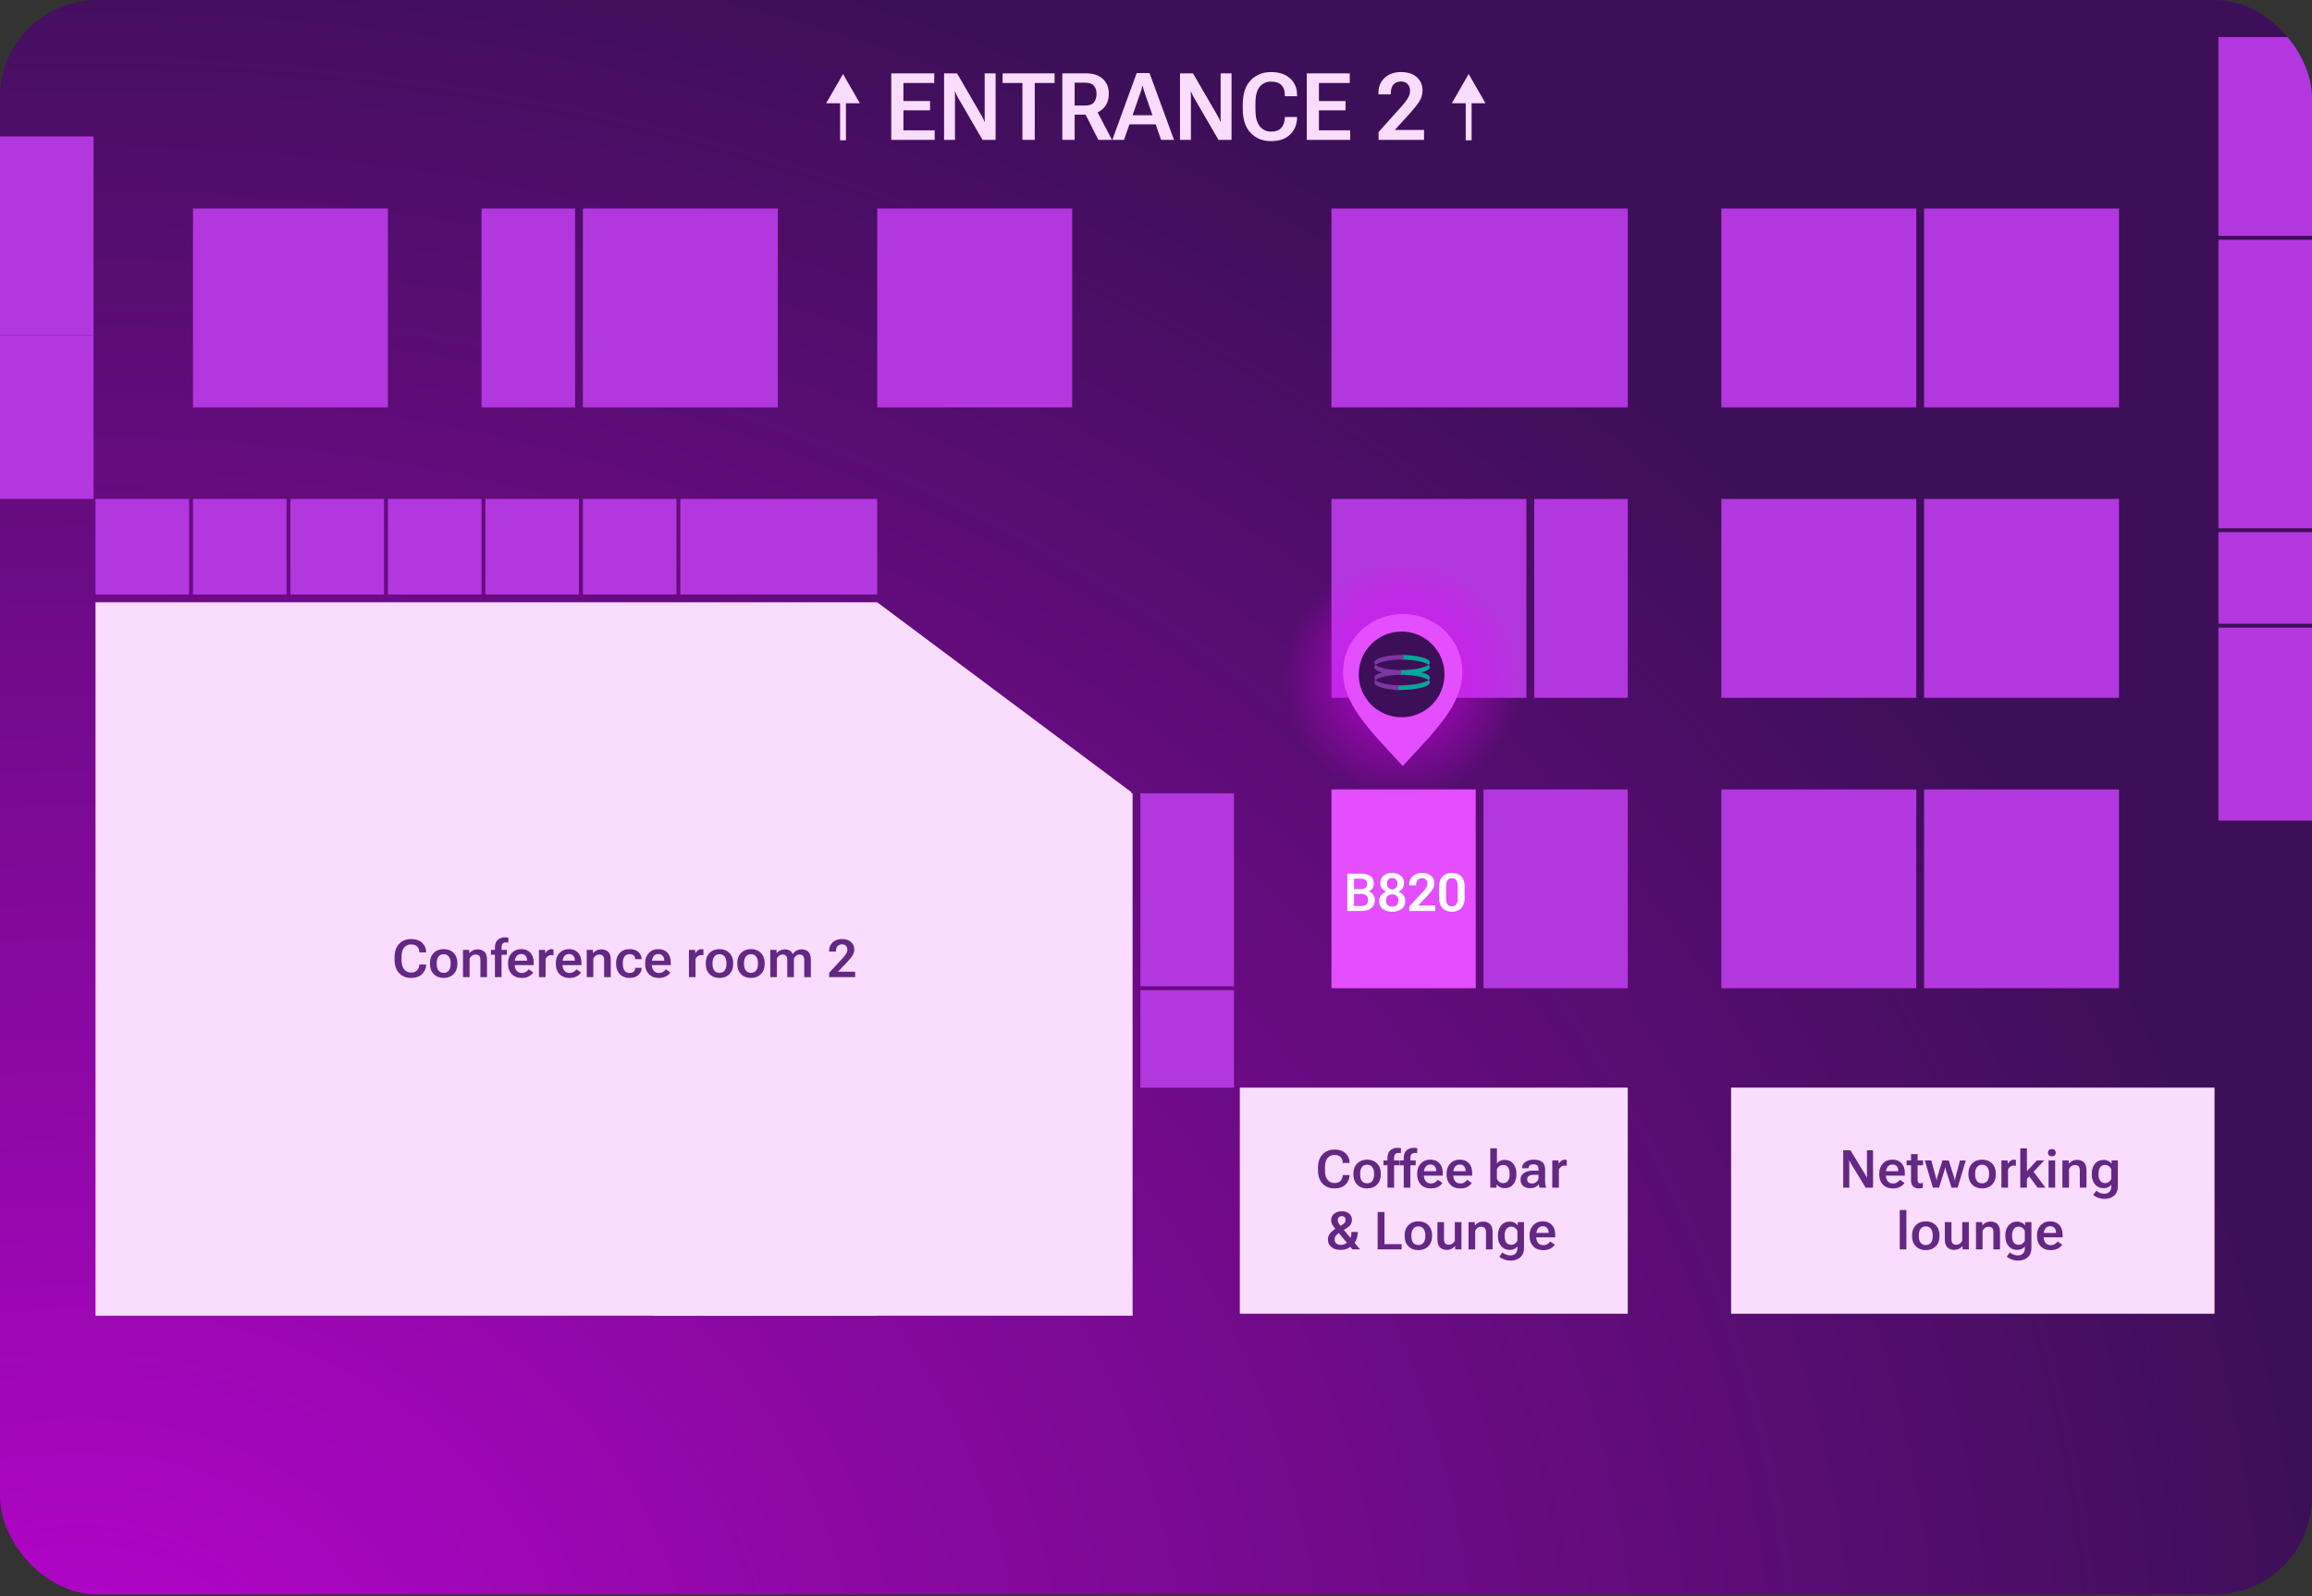 <svg width="562" height="388" viewBox="0 0 562 388" fill="none" xmlns="http://www.w3.org/2000/svg">
<rect x="0" y="0" width="562" height="388" fill="#333333" stroke="none"/>
<g clip-path="url(#clip0_88_2)">
<rect width="562" height="387.619" rx="23.693" fill="#3D0F58"/>
<g style="mix-blend-mode:screen">
<ellipse cx="17" cy="415.5" rx="551" ry="446.5" fill="url(#paint0_radial_88_2)" fill-opacity="0.7"/>
</g>
<rect x="323.648" y="191.914" width="35.066" height="48.334" fill="#E44EFF"/>
<rect x="301.376" y="264.415" width="94.299" height="54.968" fill="#FADCFF"/>
<rect x="420.789" y="264.415" width="117.518" height="54.968" fill="#FADCFF"/>
<rect x="360.609" y="191.914" width="35.066" height="48.334" fill="#B337DE"/>
<rect x="418.42" y="191.914" width="47.386" height="48.334" fill="#B337DE"/>
<rect x="418.42" y="121.309" width="47.386" height="48.334" fill="#B337DE"/>
<rect x="418.42" y="50.703" width="47.386" height="48.334" fill="#B337DE"/>
<rect x="323.648" y="50.703" width="72.027" height="48.334" fill="#B337DE"/>
<rect x="323.648" y="121.309" width="47.386" height="48.334" fill="#B337DE"/>
<rect x="189.071" y="99.037" width="47.386" height="48.334" transform="rotate(-180 189.071 99.037)" fill="#B337DE"/>
<rect x="260.624" y="99.037" width="47.386" height="48.334" transform="rotate(-180 260.624 99.037)" fill="#B337DE"/>
<rect x="94.299" y="99.037" width="47.386" height="48.334" transform="rotate(-180 94.299 99.037)" fill="#B337DE"/>
<rect x="372.929" y="121.309" width="22.745" height="48.334" fill="#B337DE"/>
<rect x="139.789" y="99.037" width="22.745" height="48.334" transform="rotate(-180 139.789 99.037)" fill="#B337DE"/>
<rect x="22.745" y="81.504" width="22.745" height="48.334" transform="rotate(-180 22.745 81.504)" fill="#B337DE"/>
<rect x="562" y="57.337" width="22.745" height="48.334" transform="rotate(-180 562 57.337)" fill="#B337DE"/>
<rect x="22.745" y="121.309" width="22.745" height="39.804" transform="rotate(-180 22.745 121.309)" fill="#B337DE"/>
<rect x="562" y="128.417" width="22.745" height="70.132" transform="rotate(-180 562 128.417)" fill="#B337DE"/>
<rect x="562" y="151.636" width="22.745" height="22.271" transform="rotate(-180 562 151.636)" fill="#B337DE"/>
<rect x="562" y="199.496" width="22.745" height="46.912" transform="rotate(-180 562 199.496)" fill="#B337DE"/>
<rect x="299.954" y="239.774" width="22.745" height="46.912" transform="rotate(-180 299.954 239.774)" fill="#B337DE"/>
<rect x="299.954" y="264.415" width="22.745" height="23.693" transform="rotate(-180 299.954 264.415)" fill="#B337DE"/>
<rect x="45.965" y="144.528" width="22.745" height="23.219" transform="rotate(-180 45.965 144.528)" fill="#B337DE"/>
<rect x="69.658" y="144.528" width="22.745" height="23.219" transform="rotate(-180 69.658 144.528)" fill="#B337DE"/>
<rect x="93.351" y="144.528" width="22.745" height="23.219" transform="rotate(-180 93.351 144.528)" fill="#B337DE"/>
<rect x="117.044" y="144.528" width="22.745" height="23.219" transform="rotate(-180 117.044 144.528)" fill="#B337DE"/>
<rect x="140.737" y="144.528" width="22.745" height="23.219" transform="rotate(-180 140.737 144.528)" fill="#B337DE"/>
<rect x="164.43" y="144.528" width="22.745" height="23.219" transform="rotate(-180 164.43 144.528)" fill="#B337DE"/>
<rect x="213.238" y="144.528" width="47.86" height="23.219" transform="rotate(-180 213.238 144.528)" fill="#B337DE"/>
<rect x="467.702" y="191.914" width="47.386" height="48.334" fill="#B337DE"/>
<rect x="467.702" y="121.309" width="47.386" height="48.334" fill="#B337DE"/>
<rect x="467.702" y="50.703" width="47.386" height="48.334" fill="#B337DE"/>
<rect x="213.238" y="319.857" width="190.019" height="173.433" transform="rotate(-180 213.238 319.857)" fill="#FADCFF"/>
<rect x="275.314" y="319.857" width="116.57" height="126.995" transform="rotate(-180 275.314 319.857)" fill="#FADCFF"/>
<path d="M275.077 192.625L213.238 146.423L203.287 219.635L264.178 231.245L275.077 192.625Z" fill="#FADCFF"/>
<circle cx="340.944" cy="164.667" r="29.142" fill="url(#paint1_radial_88_2)" fill-opacity="0.7"/>
<path d="M340.979 149.266C337.136 149.266 333.451 150.746 330.734 153.38C328.017 156.014 326.491 159.587 326.491 163.312V164.335C327.077 172.031 333.666 178.219 340.979 186.228C348.614 177.869 355.467 171.538 355.467 163.312C355.467 159.587 353.941 156.014 351.224 153.38C348.507 150.746 344.821 149.266 340.979 149.266ZM340.979 156.564C342.358 156.564 343.706 156.96 344.853 157.703C345.999 158.446 346.892 159.502 347.42 160.737C347.947 161.973 348.084 163.332 347.815 164.643C347.545 165.954 346.88 167.158 345.904 168.103C344.928 169.047 343.686 169.69 342.333 169.95C340.98 170.209 339.578 170.074 338.305 169.561C337.031 169.048 335.943 168.181 335.179 167.068C334.414 165.956 334.007 164.649 334.009 163.312C334.011 161.521 334.747 159.805 336.054 158.54C337.361 157.275 339.132 156.564 340.979 156.564Z" fill="#E44EFF"/>
<circle cx="340.707" cy="163.956" r="10.425" fill="#3D0F58"/>
<path d="M340.822 160.349L341.042 159.218C344.722 159.311 347.595 160.1 347.595 161.059C347.595 161.257 347.471 161.448 347.244 161.627C346.35 160.922 343.84 160.402 340.822 160.349ZM347.595 165.896C347.595 165.698 347.471 165.507 347.244 165.328C346.3 166.073 343.551 166.611 340.305 166.611C340.069 166.611 339.836 166.608 339.605 166.603L339.385 167.732C339.687 167.742 339.993 167.747 340.305 167.747C344.331 167.746 347.595 166.918 347.595 165.896ZM345.556 163.477C346.818 163.145 347.595 162.693 347.595 162.194C347.595 161.996 347.471 161.805 347.244 161.626C346.302 162.37 343.561 162.907 340.324 162.909L340.103 164.043C340.17 164.044 340.238 164.045 340.305 164.045C343.551 164.045 346.3 164.583 347.244 165.328C347.471 165.149 347.595 164.958 347.595 164.76C347.595 164.262 346.818 163.81 345.556 163.477Z" fill="#04A797"/>
<path d="M341.317 159.227L341.118 160.359C340.964 160.356 340.808 160.354 340.652 160.354C337.723 160.354 335.241 160.893 334.389 161.638C334.184 161.458 334.073 161.268 334.073 161.07C334.073 160.047 337.018 159.218 340.652 159.218C340.876 159.218 341.098 159.221 341.317 159.227ZM334.073 165.91C334.073 166.854 336.58 167.632 339.821 167.747L340.019 166.617C337.369 166.546 335.179 166.032 334.389 165.342C334.184 165.521 334.073 165.711 334.073 165.91ZM334.389 161.637C334.184 161.817 334.073 162.007 334.073 162.206C334.073 162.705 334.774 163.157 335.913 163.49C334.774 163.822 334.073 164.275 334.073 164.774C334.073 164.972 334.184 165.163 334.389 165.342C335.223 164.613 337.619 164.081 340.468 164.059L340.668 162.922C340.662 162.922 340.657 162.922 340.651 162.922C337.723 162.921 335.241 162.382 334.389 161.637Z" fill="#7C37A0"/>
<path d="M327.501 221.469V212.391H330.774C331.764 212.391 332.539 212.586 333.1 212.977C333.665 213.363 333.948 213.968 333.948 214.791C333.948 215.29 333.827 215.7 333.586 216.02C333.345 216.336 333.048 216.556 332.695 216.681V216.705C333.131 216.83 333.489 217.073 333.767 217.435C334.05 217.792 334.191 218.264 334.191 218.85C334.191 219.682 333.894 220.326 333.299 220.783C332.709 221.24 331.93 221.469 330.961 221.469H327.501ZM329.134 220.253H330.936C331.493 220.253 331.901 220.122 332.158 219.86C332.416 219.594 332.545 219.237 332.545 218.788C332.545 218.343 332.414 217.99 332.152 217.728C331.894 217.466 331.489 217.335 330.936 217.335H329.134V220.253ZM329.134 216.169H330.756C331.308 216.169 331.705 216.057 331.946 215.833C332.188 215.604 332.308 215.286 332.308 214.879C332.308 214.471 332.185 214.159 331.94 213.943C331.699 213.723 331.304 213.613 330.756 213.613H329.134V216.169ZM335.226 219.05C335.226 218.48 335.39 218.004 335.719 217.622C336.051 217.24 336.452 216.967 336.922 216.805V216.78C336.527 216.606 336.195 216.34 335.924 215.982C335.654 215.621 335.519 215.182 335.519 214.667C335.519 213.939 335.787 213.347 336.324 212.89C336.86 212.432 337.556 212.204 338.412 212.204C339.273 212.204 339.969 212.432 340.501 212.89C341.037 213.343 341.305 213.935 341.305 214.667C341.305 215.182 341.177 215.618 340.919 215.976C340.661 216.333 340.335 216.602 339.94 216.78V216.805C340.41 216.959 340.802 217.229 341.118 217.616C341.438 218.002 341.598 218.48 341.598 219.05C341.598 219.873 341.303 220.513 340.713 220.97C340.123 221.428 339.356 221.656 338.412 221.656C337.473 221.656 336.706 221.428 336.112 220.97C335.521 220.513 335.226 219.873 335.226 219.05ZM336.891 218.944C336.891 219.385 337.024 219.74 337.29 220.01C337.56 220.28 337.934 220.415 338.412 220.415C338.894 220.415 339.269 220.28 339.535 220.01C339.801 219.74 339.934 219.385 339.934 218.944C339.934 218.491 339.803 218.127 339.541 217.853C339.279 217.574 338.903 217.435 338.412 217.435C337.922 217.435 337.546 217.574 337.284 217.853C337.022 218.127 336.891 218.491 336.891 218.944ZM337.134 214.81C337.134 215.222 337.244 215.56 337.465 215.826C337.685 216.088 338.001 216.219 338.412 216.219C338.828 216.219 339.144 216.088 339.36 215.826C339.58 215.56 339.69 215.222 339.69 214.81C339.69 214.411 339.578 214.085 339.354 213.831C339.133 213.573 338.82 213.445 338.412 213.445C338.005 213.445 337.689 213.573 337.465 213.831C337.244 214.085 337.134 214.411 337.134 214.81ZM342.565 221.469V220.403L345.788 216.905C346.175 216.493 346.47 216.126 346.674 215.801C346.882 215.473 346.986 215.126 346.986 214.76C346.986 214.403 346.871 214.101 346.643 213.856C346.418 213.611 346.094 213.488 345.67 213.488C345.246 213.488 344.897 213.629 344.622 213.912C344.352 214.191 344.215 214.592 344.211 215.116V215.24H342.54V215.097C342.54 214.245 342.831 213.551 343.413 213.014C343.995 212.474 344.747 212.204 345.67 212.204C346.622 212.204 347.36 212.445 347.883 212.927C348.407 213.405 348.669 213.993 348.669 214.692C348.669 215.29 348.507 215.824 348.183 216.294C347.863 216.76 347.468 217.242 346.998 217.741L344.71 220.141H348.881V221.469H342.565ZM349.823 218.408V215.452C349.823 214.48 350.091 213.696 350.627 213.102C351.163 212.503 351.928 212.204 352.921 212.204C353.915 212.204 354.682 212.503 355.222 213.102C355.763 213.696 356.033 214.48 356.033 215.452V218.408C356.033 219.38 355.76 220.166 355.216 220.765C354.676 221.359 353.911 221.656 352.921 221.656C351.928 221.656 351.163 221.359 350.627 220.765C350.091 220.166 349.823 219.38 349.823 218.408ZM351.519 218.526C351.519 219.067 351.629 219.509 351.849 219.854C352.073 220.199 352.433 220.372 352.928 220.372C353.422 220.372 353.78 220.199 354 219.854C354.225 219.509 354.337 219.067 354.337 218.526V215.334C354.337 214.793 354.225 214.351 354 214.006C353.78 213.661 353.422 213.488 352.928 213.488C352.433 213.488 352.073 213.661 351.849 214.006C351.629 214.351 351.519 214.793 351.519 215.334V218.526Z" fill="white"/>
<path d="M95.913 233.3V232.738C95.913 231.313 96.287 230.215 97.036 229.446C97.784 228.677 98.742 228.293 99.91 228.293C101.053 228.293 101.947 228.592 102.591 229.191C103.24 229.789 103.572 230.537 103.589 231.435L103.595 231.541H101.924L101.918 231.423C101.909 230.882 101.739 230.444 101.406 230.107C101.078 229.77 100.577 229.602 99.904 229.602C99.226 229.602 98.673 229.849 98.245 230.344C97.821 230.835 97.609 231.597 97.609 232.632V233.406C97.609 234.378 97.819 235.126 98.239 235.65C98.659 236.174 99.218 236.436 99.916 236.436C100.565 236.436 101.051 236.263 101.375 235.918C101.7 235.569 101.88 235.135 101.918 234.615L101.924 234.497H103.595L103.589 234.615C103.531 235.505 103.188 236.249 102.56 236.847C101.932 237.446 101.049 237.745 99.91 237.745C98.738 237.745 97.778 237.359 97.029 236.585C96.285 235.812 95.913 234.717 95.913 233.3ZM104.518 234.341V234.141C104.518 233.119 104.823 232.298 105.434 231.678C106.045 231.055 106.85 230.743 107.847 230.743C108.849 230.743 109.656 231.055 110.267 231.678C110.878 232.298 111.183 233.119 111.183 234.141V234.341C111.183 235.363 110.878 236.186 110.267 236.81C109.656 237.433 108.851 237.745 107.854 237.745C106.852 237.745 106.045 237.433 105.434 236.81C104.823 236.186 104.518 235.363 104.518 234.341ZM106.158 234.085V234.397C106.158 235.037 106.301 235.548 106.588 235.931C106.879 236.313 107.299 236.504 107.847 236.504C108.4 236.504 108.82 236.313 109.107 235.931C109.398 235.548 109.543 235.037 109.543 234.397V234.085C109.543 233.449 109.398 232.94 109.107 232.558C108.816 232.171 108.396 231.978 107.847 231.978C107.303 231.978 106.885 232.171 106.594 232.558C106.303 232.94 106.158 233.449 106.158 234.085ZM112.542 237.558V230.93H114.045L114.095 231.722H114.126C114.33 231.444 114.604 231.221 114.949 231.055C115.294 230.884 115.674 230.799 116.09 230.799C116.776 230.799 117.329 230.995 117.749 231.385C118.173 231.772 118.385 232.439 118.385 233.387V237.558H116.776V233.349C116.776 232.88 116.674 232.547 116.471 232.352C116.267 232.156 115.976 232.059 115.598 232.059C115.282 232.059 114.995 232.146 114.737 232.321C114.484 232.495 114.288 232.73 114.151 233.025V237.558H112.542ZM120.305 237.558V230.325C120.305 229.515 120.532 228.904 120.985 228.492C121.438 228.081 122.032 227.875 122.768 227.875C122.913 227.875 123.057 227.883 123.198 227.9C123.344 227.917 123.477 227.941 123.597 227.975L123.541 229.172C123.454 229.155 123.36 229.141 123.261 229.128C123.165 229.116 123.067 229.11 122.968 229.11C122.631 229.11 122.369 229.213 122.182 229.421C121.999 229.625 121.908 229.933 121.908 230.344V231.429L121.914 231.56V237.558H120.305ZM119.339 232.109V230.93H120.922H121.191H123.204V232.109H119.339ZM123.498 234.341V234.141C123.498 233.131 123.795 232.312 124.389 231.685C124.984 231.057 125.755 230.743 126.702 230.743C127.654 230.743 128.396 231.036 128.928 231.622C129.46 232.208 129.726 233.011 129.726 234.029V234.634H124.564V233.549H128.124V233.43C128.124 233.019 128.005 232.668 127.769 232.377C127.532 232.082 127.178 231.934 126.709 231.934C126.181 231.934 125.78 232.136 125.505 232.539C125.235 232.938 125.1 233.455 125.1 234.091V234.391C125.1 235.018 125.245 235.534 125.536 235.937C125.827 236.336 126.266 236.536 126.852 236.536C127.239 236.536 127.571 236.446 127.85 236.267C128.128 236.089 128.355 235.881 128.529 235.644L129.62 236.417C129.413 236.775 129.068 237.086 128.585 237.352C128.107 237.614 127.536 237.745 126.871 237.745C125.802 237.745 124.973 237.431 124.383 236.804C123.793 236.176 123.498 235.355 123.498 234.341ZM131.011 237.558V230.93H132.52L132.563 231.703H132.601C132.746 231.446 132.944 231.223 133.193 231.036C133.447 230.845 133.74 230.749 134.072 230.749C134.16 230.749 134.249 230.76 134.34 230.781C134.436 230.801 134.502 230.82 134.54 230.837V232.246C134.465 232.225 134.384 232.21 134.297 232.202C134.209 232.194 134.114 232.19 134.01 232.19C133.682 232.19 133.395 232.281 133.149 232.464C132.908 232.643 132.732 232.869 132.619 233.144V237.558H131.011ZM135.107 234.341V234.141C135.107 233.131 135.405 232.312 135.999 231.685C136.593 231.057 137.364 230.743 138.312 230.743C139.264 230.743 140.006 231.036 140.538 231.622C141.07 232.208 141.336 233.011 141.336 234.029V234.634H136.174V233.549H139.734V233.43C139.734 233.019 139.615 232.668 139.378 232.377C139.141 232.082 138.788 231.934 138.318 231.934C137.79 231.934 137.389 232.136 137.115 232.539C136.845 232.938 136.71 233.455 136.71 234.091V234.391C136.71 235.018 136.855 235.534 137.146 235.937C137.437 236.336 137.876 236.536 138.462 236.536C138.848 236.536 139.181 236.446 139.459 236.267C139.738 236.089 139.964 235.881 140.139 235.644L141.23 236.417C141.022 236.775 140.677 237.086 140.195 237.352C139.717 237.614 139.146 237.745 138.481 237.745C137.412 237.745 136.583 237.431 135.993 236.804C135.402 236.176 135.107 235.355 135.107 234.341ZM142.621 237.558V230.93H144.123L144.173 231.722H144.204C144.408 231.444 144.682 231.221 145.027 231.055C145.372 230.884 145.753 230.799 146.168 230.799C146.854 230.799 147.407 230.995 147.827 231.385C148.251 231.772 148.463 232.439 148.463 233.387V237.558H146.854V233.349C146.854 232.88 146.752 232.547 146.549 232.352C146.345 232.156 146.054 232.059 145.676 232.059C145.36 232.059 145.073 232.146 144.815 232.321C144.562 232.495 144.366 232.73 144.229 233.025V237.558H142.621ZM149.76 234.341V234.141C149.76 233.119 150.055 232.298 150.645 231.678C151.235 231.055 152.034 230.743 153.04 230.743C153.983 230.743 154.7 230.982 155.191 231.46C155.685 231.938 155.943 232.491 155.964 233.119L155.97 233.194H154.405V233.137C154.405 232.813 154.293 232.537 154.068 232.308C153.848 232.075 153.503 231.959 153.033 231.959C152.48 231.959 152.069 232.158 151.799 232.558C151.533 232.957 151.4 233.466 151.4 234.085V234.397C151.4 235.02 151.533 235.532 151.799 235.931C152.065 236.33 152.474 236.529 153.027 236.529C153.518 236.529 153.869 236.411 154.081 236.174C154.293 235.933 154.399 235.656 154.399 235.345V235.295H155.964V235.351C155.964 235.974 155.712 236.529 155.209 237.016C154.706 237.502 153.983 237.745 153.04 237.745C152.038 237.745 151.24 237.435 150.645 236.816C150.055 236.193 149.76 235.367 149.76 234.341ZM156.83 234.341V234.141C156.83 233.131 157.128 232.312 157.722 231.685C158.317 231.057 159.088 230.743 160.035 230.743C160.987 230.743 161.729 231.036 162.261 231.622C162.793 232.208 163.059 233.011 163.059 234.029V234.634H157.897V233.549H161.457V233.43C161.457 233.019 161.338 232.668 161.102 232.377C160.865 232.082 160.511 231.934 160.042 231.934C159.514 231.934 159.113 232.136 158.838 232.539C158.568 232.938 158.433 233.455 158.433 234.091V234.391C158.433 235.018 158.578 235.534 158.869 235.937C159.16 236.336 159.599 236.536 160.185 236.536C160.572 236.536 160.904 236.446 161.183 236.267C161.461 236.089 161.688 235.881 161.862 235.644L162.953 236.417C162.746 236.775 162.401 237.086 161.918 237.352C161.44 237.614 160.869 237.745 160.204 237.745C159.135 237.745 158.306 237.431 157.716 236.804C157.126 236.176 156.83 235.355 156.83 234.341ZM167.461 237.558V230.93H168.97L169.014 231.703H169.051C169.197 231.446 169.394 231.223 169.644 231.036C169.897 230.845 170.19 230.749 170.523 230.749C170.61 230.749 170.699 230.76 170.791 230.781C170.887 230.801 170.953 230.82 170.99 230.837V232.246C170.916 232.225 170.835 232.21 170.747 232.202C170.66 232.194 170.564 232.19 170.46 232.19C170.132 232.19 169.845 232.281 169.6 232.464C169.359 232.643 169.182 232.869 169.07 233.144V237.558H167.461ZM171.558 234.341V234.141C171.558 233.119 171.863 232.298 172.474 231.678C173.085 231.055 173.89 230.743 174.887 230.743C175.889 230.743 176.696 231.055 177.307 231.678C177.918 232.298 178.223 233.119 178.223 234.141V234.341C178.223 235.363 177.918 236.186 177.307 236.81C176.696 237.433 175.891 237.745 174.894 237.745C173.892 237.745 173.085 237.433 172.474 236.81C171.863 236.186 171.558 235.363 171.558 234.341ZM173.198 234.085V234.397C173.198 235.037 173.341 235.548 173.628 235.931C173.919 236.313 174.339 236.504 174.887 236.504C175.44 236.504 175.86 236.313 176.147 235.931C176.438 235.548 176.583 235.037 176.583 234.397V234.085C176.583 233.449 176.438 232.94 176.147 232.558C175.856 232.171 175.436 231.978 174.887 231.978C174.343 231.978 173.925 232.171 173.634 232.558C173.343 232.94 173.198 233.449 173.198 234.085ZM179.215 234.341V234.141C179.215 233.119 179.52 232.298 180.131 231.678C180.742 231.055 181.547 230.743 182.544 230.743C183.546 230.743 184.352 231.055 184.963 231.678C185.574 232.298 185.88 233.119 185.88 234.141V234.341C185.88 235.363 185.574 236.186 184.963 236.81C184.352 237.433 183.548 237.745 182.55 237.745C181.549 237.745 180.742 237.433 180.131 236.81C179.52 236.186 179.215 235.363 179.215 234.341ZM180.854 234.085V234.397C180.854 235.037 180.998 235.548 181.285 235.931C181.576 236.313 181.995 236.504 182.544 236.504C183.097 236.504 183.517 236.313 183.804 235.931C184.095 235.548 184.24 235.037 184.24 234.397V234.085C184.24 233.449 184.095 232.94 183.804 232.558C183.513 232.171 183.093 231.978 182.544 231.978C182 231.978 181.582 232.171 181.291 232.558C181 232.94 180.854 233.449 180.854 234.085ZM187.239 237.558V230.93H188.742L188.785 231.728H188.823C189.039 231.433 189.313 231.207 189.646 231.049C189.983 230.887 190.346 230.805 190.737 230.805C191.198 230.805 191.598 230.899 191.934 231.086C192.271 231.273 192.522 231.558 192.689 231.94H192.714C192.963 231.558 193.275 231.273 193.649 231.086C194.023 230.899 194.428 230.805 194.865 230.805C195.551 230.805 196.095 231.009 196.498 231.417C196.906 231.82 197.109 232.495 197.109 233.443V237.558H195.501V233.374C195.501 232.917 195.403 232.585 195.208 232.377C195.016 232.169 194.74 232.063 194.378 232.059C194.058 232.059 193.78 232.148 193.543 232.327C193.306 232.501 193.117 232.736 192.975 233.031V237.558H191.367V233.387C191.367 232.921 191.269 232.585 191.074 232.377C190.883 232.165 190.602 232.059 190.232 232.059C189.916 232.059 189.64 232.146 189.403 232.321C189.17 232.495 188.985 232.732 188.848 233.031V237.558H187.239ZM201.555 237.558V236.492L204.779 232.994C205.165 232.582 205.46 232.215 205.664 231.89C205.872 231.562 205.976 231.215 205.976 230.849C205.976 230.492 205.861 230.19 205.633 229.945C205.408 229.7 205.084 229.577 204.66 229.577C204.236 229.577 203.887 229.718 203.613 230.001C203.342 230.28 203.205 230.681 203.201 231.205V231.329H201.53V231.186C201.53 230.334 201.821 229.639 202.403 229.103C202.985 228.563 203.737 228.293 204.66 228.293C205.612 228.293 206.35 228.534 206.874 229.016C207.397 229.494 207.659 230.082 207.659 230.781C207.659 231.379 207.497 231.913 207.173 232.383C206.853 232.849 206.458 233.331 205.988 233.83L203.7 236.23H207.871V237.558H201.555Z" fill="#632784"/>
<path d="M216.644 34V17.829H227.095V20.173H219.609V24.56H226.073V26.825H219.609V31.679H227.206V34H216.644ZM229.482 34V17.829H232.637L238.678 28.247C238.812 28.469 238.926 28.691 239.023 28.913C239.126 29.128 239.219 29.343 239.3 29.558H239.389C239.374 29.321 239.363 29.08 239.356 28.836C239.356 28.584 239.356 28.336 239.356 28.091V17.829H242.01V34H238.834L232.803 23.616C232.677 23.394 232.562 23.172 232.459 22.949C232.355 22.727 232.263 22.505 232.181 22.283H232.103C232.118 22.527 232.126 22.779 232.126 23.038C232.133 23.297 232.137 23.549 232.137 23.794V34H229.482ZM243.709 20.173V17.829H256.348V20.173H251.528V34H248.529V20.173H243.709ZM258.225 34V17.829H263.923C265.699 17.829 267.077 18.274 268.054 19.162C269.039 20.051 269.531 21.265 269.531 22.805C269.531 24.352 269.035 25.585 268.043 26.503C267.051 27.422 265.674 27.881 263.911 27.881H261.224V34H258.225ZM261.224 25.659H263.734C264.77 25.659 265.496 25.4 265.911 24.882C266.325 24.356 266.536 23.679 266.544 22.849C266.544 22.02 266.333 21.354 265.911 20.85C265.496 20.347 264.77 20.095 263.734 20.095H261.224V25.659ZM266.977 34L263.234 26.592L266.266 26.281L270.309 34H266.977ZM270.386 34L276.306 17.763H279.427L285.38 34H282.237L278.149 22.294C278.061 22.035 277.987 21.791 277.927 21.561C277.868 21.332 277.816 21.102 277.772 20.873H277.683C277.639 21.102 277.587 21.332 277.528 21.561C277.468 21.791 277.394 22.031 277.305 22.283L273.229 34H270.386ZM273.463 30.235L274.151 28.014H281.437L282.137 30.235H273.463ZM286.834 34V17.829H289.989L296.03 28.247C296.164 28.469 296.278 28.691 296.375 28.913C296.478 29.128 296.571 29.343 296.652 29.558H296.741C296.726 29.321 296.715 29.08 296.708 28.836C296.708 28.584 296.708 28.336 296.708 28.091V17.829H299.362V34H296.186L290.155 23.616C290.029 23.394 289.915 23.172 289.811 22.949C289.707 22.727 289.615 22.505 289.533 22.283H289.456C289.47 22.527 289.478 22.779 289.478 23.038C289.485 23.297 289.489 23.549 289.489 23.794V34H286.834ZM302.083 26.403V25.426C302.083 22.827 302.724 20.861 304.005 19.529C305.293 18.189 306.951 17.518 308.98 17.518C310.942 17.518 312.482 18.033 313.6 19.062C314.726 20.091 315.288 21.428 315.288 23.072V23.394H312.312V22.994C312.312 22.009 312.034 21.239 311.479 20.684C310.931 20.121 310.094 19.84 308.969 19.84C307.829 19.84 306.911 20.258 306.215 21.095C305.519 21.924 305.171 23.249 305.171 25.071V26.759C305.171 28.469 305.515 29.772 306.204 30.668C306.9 31.557 307.832 32.001 309.002 32.001C310.069 32.001 310.872 31.712 311.412 31.135C311.953 30.55 312.249 29.769 312.301 28.791L312.312 28.447H315.288V28.813C315.207 30.405 314.626 31.72 313.545 32.756C312.464 33.793 310.942 34.311 308.98 34.311C306.922 34.311 305.256 33.637 303.982 32.29C302.716 30.942 302.083 28.98 302.083 26.403ZM317.643 34V17.829H328.094V20.173H320.608V24.56H327.072V26.825H320.608V31.679H328.205V34H317.643ZM335.102 34V32.101L340.699 25.859C341.336 25.148 341.836 24.497 342.199 23.904C342.569 23.312 342.754 22.694 342.754 22.05C342.754 21.391 342.558 20.854 342.165 20.439C341.78 20.017 341.232 19.806 340.522 19.806C339.803 19.806 339.215 20.043 338.756 20.517C338.304 20.984 338.078 21.702 338.078 22.672V22.949H335.068V22.572C335.068 21.076 335.572 19.862 336.579 18.929C337.586 17.989 338.9 17.518 340.522 17.518C342.202 17.518 343.498 17.937 344.409 18.773C345.319 19.603 345.778 20.65 345.786 21.916C345.786 22.968 345.512 23.908 344.964 24.738C344.416 25.567 343.735 26.429 342.92 27.325L339.056 31.59H346.152V34H335.102Z" fill="#FADCFF"/>
<path d="M320.379 284.477V283.915C320.379 282.49 320.754 281.392 321.502 280.623C322.25 279.854 323.208 279.47 324.376 279.47C325.519 279.47 326.413 279.769 327.057 280.368C327.706 280.966 328.038 281.714 328.055 282.612L328.061 282.718H326.39L326.384 282.6C326.376 282.059 326.205 281.621 325.873 281.284C325.544 280.948 325.043 280.779 324.37 280.779C323.692 280.779 323.139 281.027 322.711 281.521C322.287 282.012 322.075 282.774 322.075 283.809V284.583C322.075 285.555 322.285 286.304 322.705 286.827C323.125 287.351 323.684 287.613 324.382 287.613C325.031 287.613 325.517 287.44 325.841 287.095C326.166 286.746 326.346 286.312 326.384 285.792L326.39 285.674H328.061L328.055 285.792C327.997 286.682 327.654 287.426 327.026 288.024C326.398 288.623 325.515 288.922 324.376 288.922C323.204 288.922 322.244 288.536 321.495 287.763C320.751 286.989 320.379 285.894 320.379 284.477ZM328.984 285.518V285.318C328.984 284.296 329.289 283.475 329.9 282.856C330.511 282.232 331.316 281.92 332.313 281.92C333.315 281.92 334.122 282.232 334.733 282.856C335.344 283.475 335.649 284.296 335.649 285.318V285.518C335.649 286.54 335.344 287.364 334.733 287.987C334.122 288.611 333.317 288.922 332.32 288.922C331.318 288.922 330.511 288.611 329.9 287.987C329.289 287.364 328.984 286.54 328.984 285.518ZM330.624 285.262V285.574C330.624 286.214 330.767 286.725 331.054 287.108C331.345 287.49 331.765 287.681 332.313 287.681C332.866 287.681 333.286 287.49 333.573 287.108C333.864 286.725 334.009 286.214 334.009 285.574V285.262C334.009 284.626 333.864 284.117 333.573 283.735C333.282 283.348 332.862 283.155 332.313 283.155C331.769 283.155 331.351 283.348 331.06 283.735C330.769 284.117 330.624 284.626 330.624 285.262ZM337.264 288.735V281.502C337.264 280.692 337.491 280.081 337.944 279.669C338.397 279.258 338.991 279.052 339.727 279.052C339.872 279.052 340.016 279.06 340.157 279.077C340.303 279.094 340.436 279.119 340.556 279.152L340.5 280.349C340.413 280.332 340.319 280.318 340.22 280.305C340.124 280.293 340.026 280.287 339.927 280.287C339.59 280.287 339.328 280.391 339.141 280.598C338.958 280.802 338.867 281.11 338.867 281.521V282.606L338.873 282.737V288.735H337.264ZM336.298 283.286V282.107H337.881H338.149H340.163V283.286H336.298ZM341.223 288.735V281.502C341.223 280.692 341.45 280.081 341.903 279.669C342.356 279.258 342.951 279.052 343.686 279.052C343.832 279.052 343.975 279.06 344.117 279.077C344.262 279.094 344.395 279.119 344.516 279.152L344.459 280.349C344.372 280.332 344.279 280.318 344.179 280.305C344.083 280.293 343.986 280.287 343.886 280.287C343.549 280.287 343.287 280.391 343.1 280.598C342.917 280.802 342.826 281.11 342.826 281.521V282.606L342.832 282.737V288.735H341.223ZM340.257 283.286V282.107H341.841H342.109H344.123V283.286H340.257ZM344.484 285.518V285.318C344.484 284.308 344.782 283.489 345.376 282.862C345.97 282.234 346.741 281.92 347.689 281.92C348.641 281.92 349.383 282.213 349.915 282.799C350.447 283.385 350.713 284.188 350.713 285.206V285.811H345.551V284.726H349.111V284.608C349.111 284.196 348.992 283.845 348.755 283.554C348.519 283.259 348.165 283.111 347.695 283.111C347.168 283.111 346.766 283.313 346.492 283.716C346.222 284.115 346.087 284.633 346.087 285.269V285.568C346.087 286.195 346.232 286.711 346.523 287.114C346.814 287.513 347.253 287.713 347.839 287.713C348.225 287.713 348.558 287.623 348.837 287.445C349.115 287.266 349.342 287.058 349.516 286.821L350.607 287.594C350.399 287.952 350.054 288.263 349.572 288.529C349.094 288.791 348.523 288.922 347.858 288.922C346.789 288.922 345.96 288.608 345.37 287.981C344.78 287.353 344.484 286.532 344.484 285.518ZM351.63 285.518V285.318C351.63 284.308 351.927 283.489 352.521 282.862C353.116 282.234 353.887 281.92 354.835 281.92C355.787 281.92 356.529 282.213 357.061 282.799C357.593 283.385 357.859 284.188 357.859 285.206V285.811H352.696V284.726H356.256V284.608C356.256 284.196 356.138 283.845 355.901 283.554C355.664 283.259 355.311 283.111 354.841 283.111C354.313 283.111 353.912 283.313 353.638 283.716C353.367 284.115 353.232 284.633 353.232 285.269V285.568C353.232 286.195 353.378 286.711 353.669 287.114C353.96 287.513 354.398 287.713 354.984 287.713C355.371 287.713 355.703 287.623 355.982 287.445C356.26 287.266 356.487 287.058 356.662 286.821L357.753 287.594C357.545 287.952 357.2 288.263 356.718 288.529C356.24 288.791 355.668 288.922 355.003 288.922C353.935 288.922 353.105 288.608 352.515 287.981C351.925 287.353 351.63 286.532 351.63 285.518ZM362.261 288.735V279.177H363.869V282.824C364.069 282.562 364.329 282.357 364.649 282.207C364.973 282.053 365.353 281.976 365.79 281.976C366.65 281.976 367.334 282.29 367.841 282.918C368.352 283.541 368.608 284.342 368.608 285.318V285.518C368.608 286.499 368.352 287.301 367.841 287.925C367.33 288.548 366.646 288.86 365.79 288.86C365.349 288.86 364.952 288.773 364.599 288.598C364.246 288.423 363.994 288.205 363.844 287.943H363.807L363.763 288.735H362.261ZM363.869 286.597C363.982 286.867 364.167 287.106 364.424 287.314C364.682 287.521 365.002 287.625 365.385 287.625C365.925 287.625 366.322 287.432 366.575 287.046C366.833 286.655 366.962 286.162 366.962 285.568V285.275C366.962 284.68 366.835 284.19 366.582 283.803C366.328 283.413 365.927 283.217 365.378 283.217C365 283.217 364.682 283.321 364.424 283.529C364.167 283.737 363.982 283.974 363.869 284.24V286.597ZM369.612 286.784C369.612 286.073 369.895 285.532 370.46 285.163C371.025 284.788 371.738 284.599 372.599 284.595H373.977V284.171C373.977 283.843 373.887 283.577 373.708 283.373C373.53 283.165 373.222 283.061 372.786 283.061C372.345 283.061 372.031 283.149 371.844 283.323C371.657 283.498 371.564 283.706 371.564 283.947V284.009H369.974V283.947C369.974 283.381 370.235 282.903 370.759 282.513C371.287 282.118 371.979 281.92 372.835 281.92C373.7 281.92 374.373 282.107 374.856 282.481C375.338 282.851 375.579 283.417 375.579 284.177V287.251C375.579 287.517 375.602 287.771 375.648 288.012C375.693 288.253 375.756 288.461 375.835 288.635V288.735H374.263C374.209 288.635 374.159 288.505 374.114 288.342C374.072 288.18 374.045 288.022 374.033 287.869C373.895 288.126 373.646 288.357 373.284 288.561C372.923 288.76 372.47 288.86 371.925 288.86C371.277 288.86 370.728 288.685 370.279 288.336C369.834 287.983 369.612 287.465 369.612 286.784ZM371.221 286.671C371.221 286.991 371.314 287.247 371.501 287.438C371.692 287.625 371.992 287.719 372.399 287.719C372.823 287.719 373.191 287.582 373.503 287.307C373.819 287.033 373.977 286.723 373.977 286.378V285.618H372.792C372.268 285.618 371.875 285.711 371.613 285.898C371.352 286.081 371.221 286.339 371.221 286.671ZM377.325 288.735V282.107H378.834L378.877 282.88H378.915C379.06 282.623 379.258 282.4 379.507 282.213C379.761 282.022 380.054 281.926 380.386 281.926C380.474 281.926 380.563 281.937 380.654 281.958C380.75 281.978 380.816 281.997 380.854 282.014V283.423C380.779 283.402 380.698 283.388 380.611 283.379C380.523 283.371 380.428 283.367 380.324 283.367C379.995 283.367 379.709 283.458 379.463 283.641C379.222 283.82 379.046 284.046 378.933 284.321V288.735H377.325ZM322.792 301.366C322.792 300.684 323.017 300.117 323.466 299.664C323.919 299.206 324.468 298.789 325.112 298.41L326.297 297.737C326.604 297.546 326.812 297.361 326.92 297.182C327.028 297.003 327.082 296.798 327.082 296.565C327.082 296.286 327.003 296.066 326.845 295.904C326.687 295.742 326.454 295.661 326.147 295.661C325.843 295.661 325.607 295.752 325.436 295.935C325.266 296.118 325.18 296.349 325.18 296.627C325.18 296.893 325.255 297.149 325.405 297.394C325.559 297.635 325.819 297.984 326.184 298.442L330.605 303.735H328.747L325.006 299.252C324.52 298.687 324.158 298.213 323.921 297.831C323.688 297.448 323.572 297.049 323.572 296.633C323.572 295.993 323.815 295.474 324.301 295.075C324.792 294.671 325.409 294.47 326.153 294.47C326.897 294.47 327.494 294.659 327.943 295.037C328.396 295.415 328.622 295.906 328.622 296.509C328.622 297.02 328.498 297.444 328.248 297.781C327.999 298.117 327.645 298.419 327.188 298.685L326.01 299.358C325.469 299.682 325.07 299.99 324.813 300.281C324.555 300.572 324.426 300.917 324.426 301.316C324.426 301.715 324.559 302.037 324.825 302.282C325.095 302.528 325.461 302.65 325.922 302.65C326.608 302.65 327.209 302.374 327.724 301.821C328.24 301.268 328.502 300.499 328.51 299.514H330.05C330.05 300.736 329.649 301.767 328.847 302.607C328.049 303.442 327.066 303.86 325.897 303.86C324.912 303.86 324.147 303.625 323.603 303.155C323.063 302.686 322.792 302.089 322.792 301.366ZM334.876 303.735V294.657H336.535V302.457H340.7V303.735H334.876ZM341.442 300.518V300.318C341.442 299.296 341.747 298.475 342.358 297.856C342.969 297.232 343.774 296.92 344.771 296.92C345.773 296.92 346.579 297.232 347.19 297.856C347.801 298.475 348.107 299.296 348.107 300.318V300.518C348.107 301.54 347.801 302.364 347.19 302.987C346.579 303.611 345.775 303.922 344.777 303.922C343.776 303.922 342.969 303.611 342.358 302.987C341.747 302.364 341.442 301.54 341.442 300.518ZM343.081 300.262V300.574C343.081 301.214 343.225 301.725 343.512 302.108C343.803 302.49 344.223 302.681 344.771 302.681C345.324 302.681 345.744 302.49 346.031 302.108C346.322 301.725 346.467 301.214 346.467 300.574V300.262C346.467 299.626 346.322 299.117 346.031 298.735C345.74 298.348 345.32 298.155 344.771 298.155C344.227 298.155 343.809 298.348 343.518 298.735C343.227 299.117 343.081 299.626 343.081 300.262ZM349.404 301.229V297.107H351.013V301.266C351.013 301.757 351.116 302.104 351.324 302.307C351.532 302.507 351.823 302.607 352.197 302.607C352.521 302.607 352.808 302.515 353.058 302.332C353.311 302.149 353.505 301.919 353.638 301.64V297.107H355.246V303.735H353.744L353.694 302.943H353.662C353.446 303.23 353.166 303.455 352.821 303.617C352.476 303.779 352.093 303.86 351.673 303.86C350.996 303.86 350.447 303.658 350.027 303.255C349.612 302.852 349.404 302.176 349.404 301.229ZM356.973 303.735V297.107H358.476L358.526 297.899H358.557C358.761 297.621 359.035 297.398 359.38 297.232C359.725 297.062 360.105 296.976 360.521 296.976C361.207 296.976 361.76 297.172 362.18 297.562C362.604 297.949 362.816 298.616 362.816 299.564V303.735H361.207V299.527C361.207 299.057 361.105 298.724 360.901 298.529C360.698 298.334 360.407 298.236 360.029 298.236C359.713 298.236 359.426 298.323 359.168 298.498C358.915 298.672 358.719 298.907 358.582 299.202V303.735H356.973ZM364.455 305.525L365.222 304.471C365.397 304.654 365.659 304.822 366.008 304.976C366.361 305.13 366.75 305.207 367.174 305.207C367.685 305.207 368.093 305.057 368.396 304.758C368.7 304.459 368.851 304.02 368.851 303.442V303.012C368.673 303.274 368.423 303.482 368.103 303.635C367.783 303.785 367.401 303.86 366.956 303.86C366.099 303.86 365.412 303.55 364.892 302.931C364.372 302.312 364.113 301.507 364.113 300.518V300.318C364.113 299.333 364.372 298.531 364.892 297.912C365.412 297.292 366.099 296.983 366.956 296.983C367.396 296.983 367.787 297.072 368.128 297.251C368.469 297.425 368.716 297.644 368.87 297.905H368.901L368.951 297.107H370.454V303.417C370.454 304.394 370.152 305.144 369.55 305.668C368.947 306.196 368.18 306.46 367.249 306.46C366.675 306.46 366.145 306.371 365.659 306.192C365.177 306.013 364.776 305.791 364.455 305.525ZM365.752 300.568C365.752 301.162 365.883 301.655 366.145 302.046C366.407 302.432 366.814 302.625 367.367 302.625C367.729 302.625 368.039 302.524 368.296 302.32C368.554 302.116 368.739 301.883 368.851 301.622V299.24C368.735 298.957 368.548 298.716 368.29 298.516C368.032 298.317 367.719 298.217 367.349 298.217C366.808 298.217 366.407 298.413 366.145 298.803C365.883 299.19 365.752 299.68 365.752 300.275V300.568ZM371.807 300.518V300.318C371.807 299.308 372.104 298.489 372.698 297.862C373.293 297.234 374.064 296.92 375.012 296.92C375.963 296.92 376.705 297.213 377.237 297.799C377.77 298.385 378.036 299.188 378.036 300.206V300.811H372.873V299.726H376.433V299.608C376.433 299.196 376.315 298.845 376.078 298.554C375.841 298.259 375.488 298.111 375.018 298.111C374.49 298.111 374.089 298.313 373.814 298.716C373.544 299.115 373.409 299.633 373.409 300.269V300.568C373.409 301.195 373.555 301.711 373.846 302.114C374.137 302.513 374.575 302.713 375.161 302.713C375.548 302.713 375.88 302.623 376.159 302.445C376.437 302.266 376.664 302.058 376.838 301.821L377.93 302.594C377.722 302.952 377.377 303.263 376.895 303.529C376.417 303.791 375.845 303.922 375.18 303.922C374.112 303.922 373.282 303.608 372.692 302.981C372.102 302.353 371.807 301.532 371.807 300.518Z" fill="#632784"/>
<path d="M448.044 288.735V279.657H449.808L453.412 285.574C453.491 285.703 453.562 285.83 453.624 285.954C453.686 286.075 453.74 286.195 453.786 286.316H453.836C453.832 286.183 453.828 286.042 453.824 285.892C453.819 285.738 453.817 285.593 453.817 285.456V279.657H455.295V288.735H453.506L449.914 282.843C449.835 282.714 449.767 282.589 449.708 282.469C449.65 282.348 449.596 282.228 449.546 282.107H449.496C449.505 282.24 449.511 282.382 449.515 282.531C449.519 282.681 449.521 282.822 449.521 282.955V288.735H448.044ZM456.804 285.518V285.318C456.804 284.308 457.101 283.489 457.696 282.862C458.29 282.234 459.061 281.92 460.009 281.92C460.961 281.92 461.703 282.213 462.235 282.799C462.767 283.385 463.033 284.188 463.033 285.206V285.811H457.87V284.726H461.43V284.608C461.43 284.196 461.312 283.845 461.075 283.554C460.838 283.259 460.485 283.111 460.015 283.111C459.487 283.111 459.086 283.313 458.812 283.716C458.541 284.115 458.406 284.633 458.406 285.269V285.568C458.406 286.195 458.552 286.711 458.843 287.114C459.134 287.513 459.572 287.713 460.158 287.713C460.545 287.713 460.878 287.623 461.156 287.445C461.435 287.266 461.661 287.058 461.836 286.821L462.927 287.594C462.719 287.952 462.374 288.263 461.892 288.529C461.414 288.791 460.842 288.922 460.177 288.922C459.109 288.922 458.28 288.608 457.689 287.981C457.099 287.353 456.804 286.532 456.804 285.518ZM463.457 283.286V282.107H467.447V283.286H463.457ZM464.529 286.896V282.756L464.535 282.569V280.586H466.132V286.877C466.132 287.172 466.188 287.38 466.3 287.501C466.416 287.617 466.585 287.675 466.805 287.675C466.909 287.675 467.013 287.663 467.117 287.638C467.221 287.613 467.323 287.582 467.422 287.544V288.729C467.323 288.779 467.183 288.823 467.005 288.86C466.83 288.901 466.641 288.922 466.437 288.922C465.859 288.922 465.396 288.76 465.047 288.436C464.702 288.108 464.529 287.594 464.529 286.896ZM467.865 282.107H469.467L470.521 286.06C470.567 286.227 470.604 286.378 470.633 286.516C470.663 286.649 470.692 286.796 470.721 286.958H470.758C470.783 286.792 470.808 286.642 470.833 286.509C470.862 286.376 470.902 286.227 470.951 286.06L472.173 282.107H473.695L474.954 286.06C475.008 286.227 475.05 286.378 475.079 286.516C475.108 286.649 475.137 286.796 475.166 286.958H475.204C475.229 286.796 475.254 286.649 475.279 286.516C475.308 286.378 475.343 286.227 475.385 286.06L476.432 282.107H477.847L475.858 288.735H474.381L473.115 284.782C473.065 284.62 473.017 284.458 472.972 284.296C472.93 284.13 472.893 283.965 472.859 283.803H472.828C472.795 283.965 472.755 284.13 472.71 284.296C472.668 284.458 472.624 284.62 472.579 284.782L471.344 288.735H469.854L467.865 282.107ZM478.477 285.518V285.318C478.477 284.296 478.783 283.475 479.394 282.856C480.005 282.232 480.809 281.92 481.807 281.92C482.809 281.92 483.615 282.232 484.226 282.856C484.837 283.475 485.143 284.296 485.143 285.318V285.518C485.143 286.54 484.837 287.364 484.226 287.987C483.615 288.611 482.811 288.922 481.813 288.922C480.811 288.922 480.005 288.611 479.394 287.987C478.783 287.364 478.477 286.54 478.477 285.518ZM480.117 285.262V285.574C480.117 286.214 480.26 286.725 480.547 287.108C480.838 287.49 481.258 287.681 481.807 287.681C482.36 287.681 482.779 287.49 483.066 287.108C483.357 286.725 483.503 286.214 483.503 285.574V285.262C483.503 284.626 483.357 284.117 483.066 283.735C482.775 283.348 482.355 283.155 481.807 283.155C481.262 283.155 480.844 283.348 480.553 283.735C480.263 284.117 480.117 284.626 480.117 285.262ZM486.502 288.735V282.107H488.011L488.054 282.88H488.092C488.237 282.623 488.435 282.4 488.684 282.213C488.938 282.022 489.231 281.926 489.563 281.926C489.651 281.926 489.74 281.937 489.831 281.958C489.927 281.978 489.993 281.997 490.031 282.014V283.423C489.956 283.402 489.875 283.388 489.788 283.379C489.7 283.371 489.605 283.367 489.501 283.367C489.173 283.367 488.886 283.458 488.64 283.641C488.399 283.82 488.223 284.046 488.11 284.321V288.735H486.502ZM491.091 288.735V279.177H492.7V284.739L495.125 282.107H496.908L492.7 286.59V288.735H491.091ZM495.306 288.735L492.912 285.499L493.94 284.364L497.208 288.735H495.306ZM497.962 288.735V282.107H499.571V288.735H497.962ZM497.812 280.237C497.812 279.987 497.893 279.78 498.055 279.613C498.222 279.443 498.459 279.358 498.766 279.358C499.074 279.358 499.309 279.443 499.471 279.613C499.637 279.78 499.72 279.987 499.72 280.237C499.72 280.486 499.637 280.696 499.471 280.867C499.309 281.033 499.074 281.116 498.766 281.116C498.459 281.116 498.222 281.033 498.055 280.867C497.893 280.696 497.812 280.486 497.812 280.237ZM501.329 288.735V282.107H502.832L502.881 282.899H502.913C503.116 282.621 503.391 282.398 503.736 282.232C504.081 282.062 504.461 281.976 504.877 281.976C505.563 281.976 506.115 282.172 506.535 282.562C506.959 282.949 507.171 283.616 507.171 284.564V288.735H505.563V284.527C505.563 284.057 505.461 283.724 505.257 283.529C505.053 283.334 504.762 283.236 504.384 283.236C504.068 283.236 503.781 283.323 503.524 283.498C503.27 283.672 503.075 283.907 502.938 284.202V288.735H501.329ZM508.811 290.525L509.578 289.471C509.753 289.654 510.014 289.822 510.364 289.976C510.717 290.13 511.106 290.207 511.53 290.207C512.041 290.207 512.448 290.057 512.752 289.758C513.055 289.459 513.207 289.02 513.207 288.442V288.012C513.028 288.274 512.779 288.482 512.459 288.635C512.139 288.785 511.756 288.86 511.311 288.86C510.455 288.86 509.767 288.55 509.248 287.931C508.728 287.312 508.468 286.507 508.468 285.518V285.318C508.468 284.333 508.728 283.531 509.248 282.912C509.767 282.292 510.455 281.983 511.311 281.983C511.752 281.983 512.143 282.072 512.484 282.251C512.824 282.425 513.072 282.644 513.226 282.905H513.257L513.307 282.107H514.809V288.417C514.809 289.394 514.508 290.144 513.905 290.668C513.302 291.196 512.536 291.46 511.604 291.46C511.031 291.46 510.501 291.371 510.014 291.192C509.532 291.013 509.131 290.791 508.811 290.525ZM510.108 285.568C510.108 286.162 510.239 286.655 510.501 287.046C510.763 287.432 511.17 287.625 511.723 287.625C512.085 287.625 512.394 287.524 512.652 287.32C512.91 287.116 513.095 286.883 513.207 286.622V284.24C513.09 283.957 512.903 283.716 512.646 283.516C512.388 283.317 512.074 283.217 511.704 283.217C511.164 283.217 510.763 283.413 510.501 283.803C510.239 284.19 510.108 284.68 510.108 285.275V285.568ZM461.792 303.735V294.177H463.401V303.735H461.792ZM464.785 300.518V300.318C464.785 299.296 465.09 298.475 465.701 297.856C466.312 297.232 467.117 296.92 468.114 296.92C469.116 296.92 469.923 297.232 470.534 297.856C471.145 298.475 471.45 299.296 471.45 300.318V300.518C471.45 301.54 471.145 302.364 470.534 302.987C469.923 303.611 469.118 303.922 468.121 303.922C467.119 303.922 466.312 303.611 465.701 302.987C465.09 302.364 464.785 301.54 464.785 300.518ZM466.425 300.262V300.574C466.425 301.214 466.568 301.725 466.855 302.108C467.146 302.49 467.566 302.681 468.114 302.681C468.667 302.681 469.087 302.49 469.374 302.108C469.665 301.725 469.81 301.214 469.81 300.574V300.262C469.81 299.626 469.665 299.117 469.374 298.735C469.083 298.348 468.663 298.155 468.114 298.155C467.57 298.155 467.152 298.348 466.861 298.735C466.57 299.117 466.425 299.626 466.425 300.262ZM472.747 301.229V297.107H474.356V301.266C474.356 301.757 474.46 302.104 474.668 302.307C474.875 302.507 475.166 302.607 475.54 302.607C475.865 302.607 476.151 302.515 476.401 302.332C476.654 302.149 476.848 301.919 476.981 301.64V297.107H478.589V303.735H477.087L477.037 302.943H477.006C476.79 303.23 476.509 303.455 476.164 303.617C475.819 303.779 475.437 303.86 475.017 303.86C474.339 303.86 473.79 303.658 473.371 303.255C472.955 302.852 472.747 302.176 472.747 301.229ZM480.317 303.735V297.107H481.819L481.869 297.899H481.9C482.104 297.621 482.378 297.398 482.723 297.232C483.068 297.062 483.449 296.976 483.864 296.976C484.55 296.976 485.103 297.172 485.523 297.562C485.947 297.949 486.159 298.616 486.159 299.564V303.735H484.55V299.527C484.55 299.057 484.448 298.724 484.245 298.529C484.041 298.334 483.75 298.236 483.372 298.236C483.056 298.236 482.769 298.323 482.511 298.498C482.258 298.672 482.062 298.907 481.925 299.202V303.735H480.317ZM487.799 305.525L488.566 304.471C488.74 304.654 489.002 304.822 489.351 304.976C489.705 305.13 490.093 305.207 490.517 305.207C491.029 305.207 491.436 305.057 491.739 304.758C492.043 304.459 492.194 304.02 492.194 303.442V303.012C492.016 303.274 491.766 303.482 491.446 303.635C491.126 303.785 490.744 303.86 490.299 303.86C489.443 303.86 488.755 303.55 488.235 302.931C487.716 302.312 487.456 301.507 487.456 300.518V300.318C487.456 299.333 487.716 298.531 488.235 297.912C488.755 297.292 489.443 296.983 490.299 296.983C490.74 296.983 491.13 297.072 491.471 297.251C491.812 297.425 492.059 297.644 492.213 297.905H492.244L492.294 297.107H493.797V303.417C493.797 304.394 493.496 305.144 492.893 305.668C492.29 306.196 491.523 306.46 490.592 306.46C490.018 306.46 489.488 306.371 489.002 306.192C488.52 306.013 488.119 305.791 487.799 305.525ZM489.096 300.568C489.096 301.162 489.227 301.655 489.488 302.046C489.75 302.432 490.158 302.625 490.711 302.625C491.072 302.625 491.382 302.524 491.64 302.32C491.897 302.116 492.082 301.883 492.194 301.622V299.24C492.078 298.957 491.891 298.716 491.633 298.516C491.376 298.317 491.062 298.217 490.692 298.217C490.151 298.217 489.75 298.413 489.488 298.803C489.227 299.19 489.096 299.68 489.096 300.275V300.568ZM495.15 300.518V300.318C495.15 299.308 495.447 298.489 496.042 297.862C496.636 297.234 497.407 296.92 498.355 296.92C499.307 296.92 500.049 297.213 500.581 297.799C501.113 298.385 501.379 299.188 501.379 300.206V300.811H496.216V299.726H499.776V299.608C499.776 299.196 499.658 298.845 499.421 298.554C499.184 298.259 498.831 298.111 498.361 298.111C497.833 298.111 497.432 298.313 497.158 298.716C496.887 299.115 496.752 299.633 496.752 300.269V300.568C496.752 301.195 496.898 301.711 497.189 302.114C497.48 302.513 497.918 302.713 498.504 302.713C498.891 302.713 499.224 302.623 499.502 302.445C499.781 302.266 500.007 302.058 500.182 301.821L501.273 302.594C501.065 302.952 500.72 303.263 500.238 303.529C499.76 303.791 499.188 303.922 498.523 303.922C497.455 303.922 496.626 303.608 496.035 302.981C495.445 302.353 495.15 301.532 495.15 300.518Z" fill="#632784"/>
<path d="M204.921 18L200.817 25.108L209.024 25.108L204.921 18ZM205.632 34.111L205.632 24.397L204.21 24.397L204.21 34.111L205.632 34.111Z" fill="#FADCFF"/>
<path d="M357 18L352.896 25.108L361.104 25.108L357 18ZM357.711 34.111L357.711 24.397L356.289 24.397L356.289 34.111L357.711 34.111Z" fill="#FADCFF"/>
</g>
<defs>
<radialGradient id="paint0_radial_88_2" cx="0" cy="0" r="1" gradientUnits="userSpaceOnUse" gradientTransform="translate(17 415.5) rotate(90) scale(446.5 551)">
<stop stop-color="#EB00FF"/>
<stop offset="1" stop-color="#EB00FF" stop-opacity="0"/>
</radialGradient>
<radialGradient id="paint1_radial_88_2" cx="0" cy="0" r="1" gradientUnits="userSpaceOnUse" gradientTransform="translate(340.944 164.667) rotate(90) scale(29.142)">
<stop stop-color="#EB00FF"/>
<stop offset="1" stop-color="#EB00FF" stop-opacity="0"/>
</radialGradient>
<clipPath id="clip0_88_2">
<rect width="562" height="387.619" rx="23.693" fill="white"/>
</clipPath>
</defs>
</svg>
